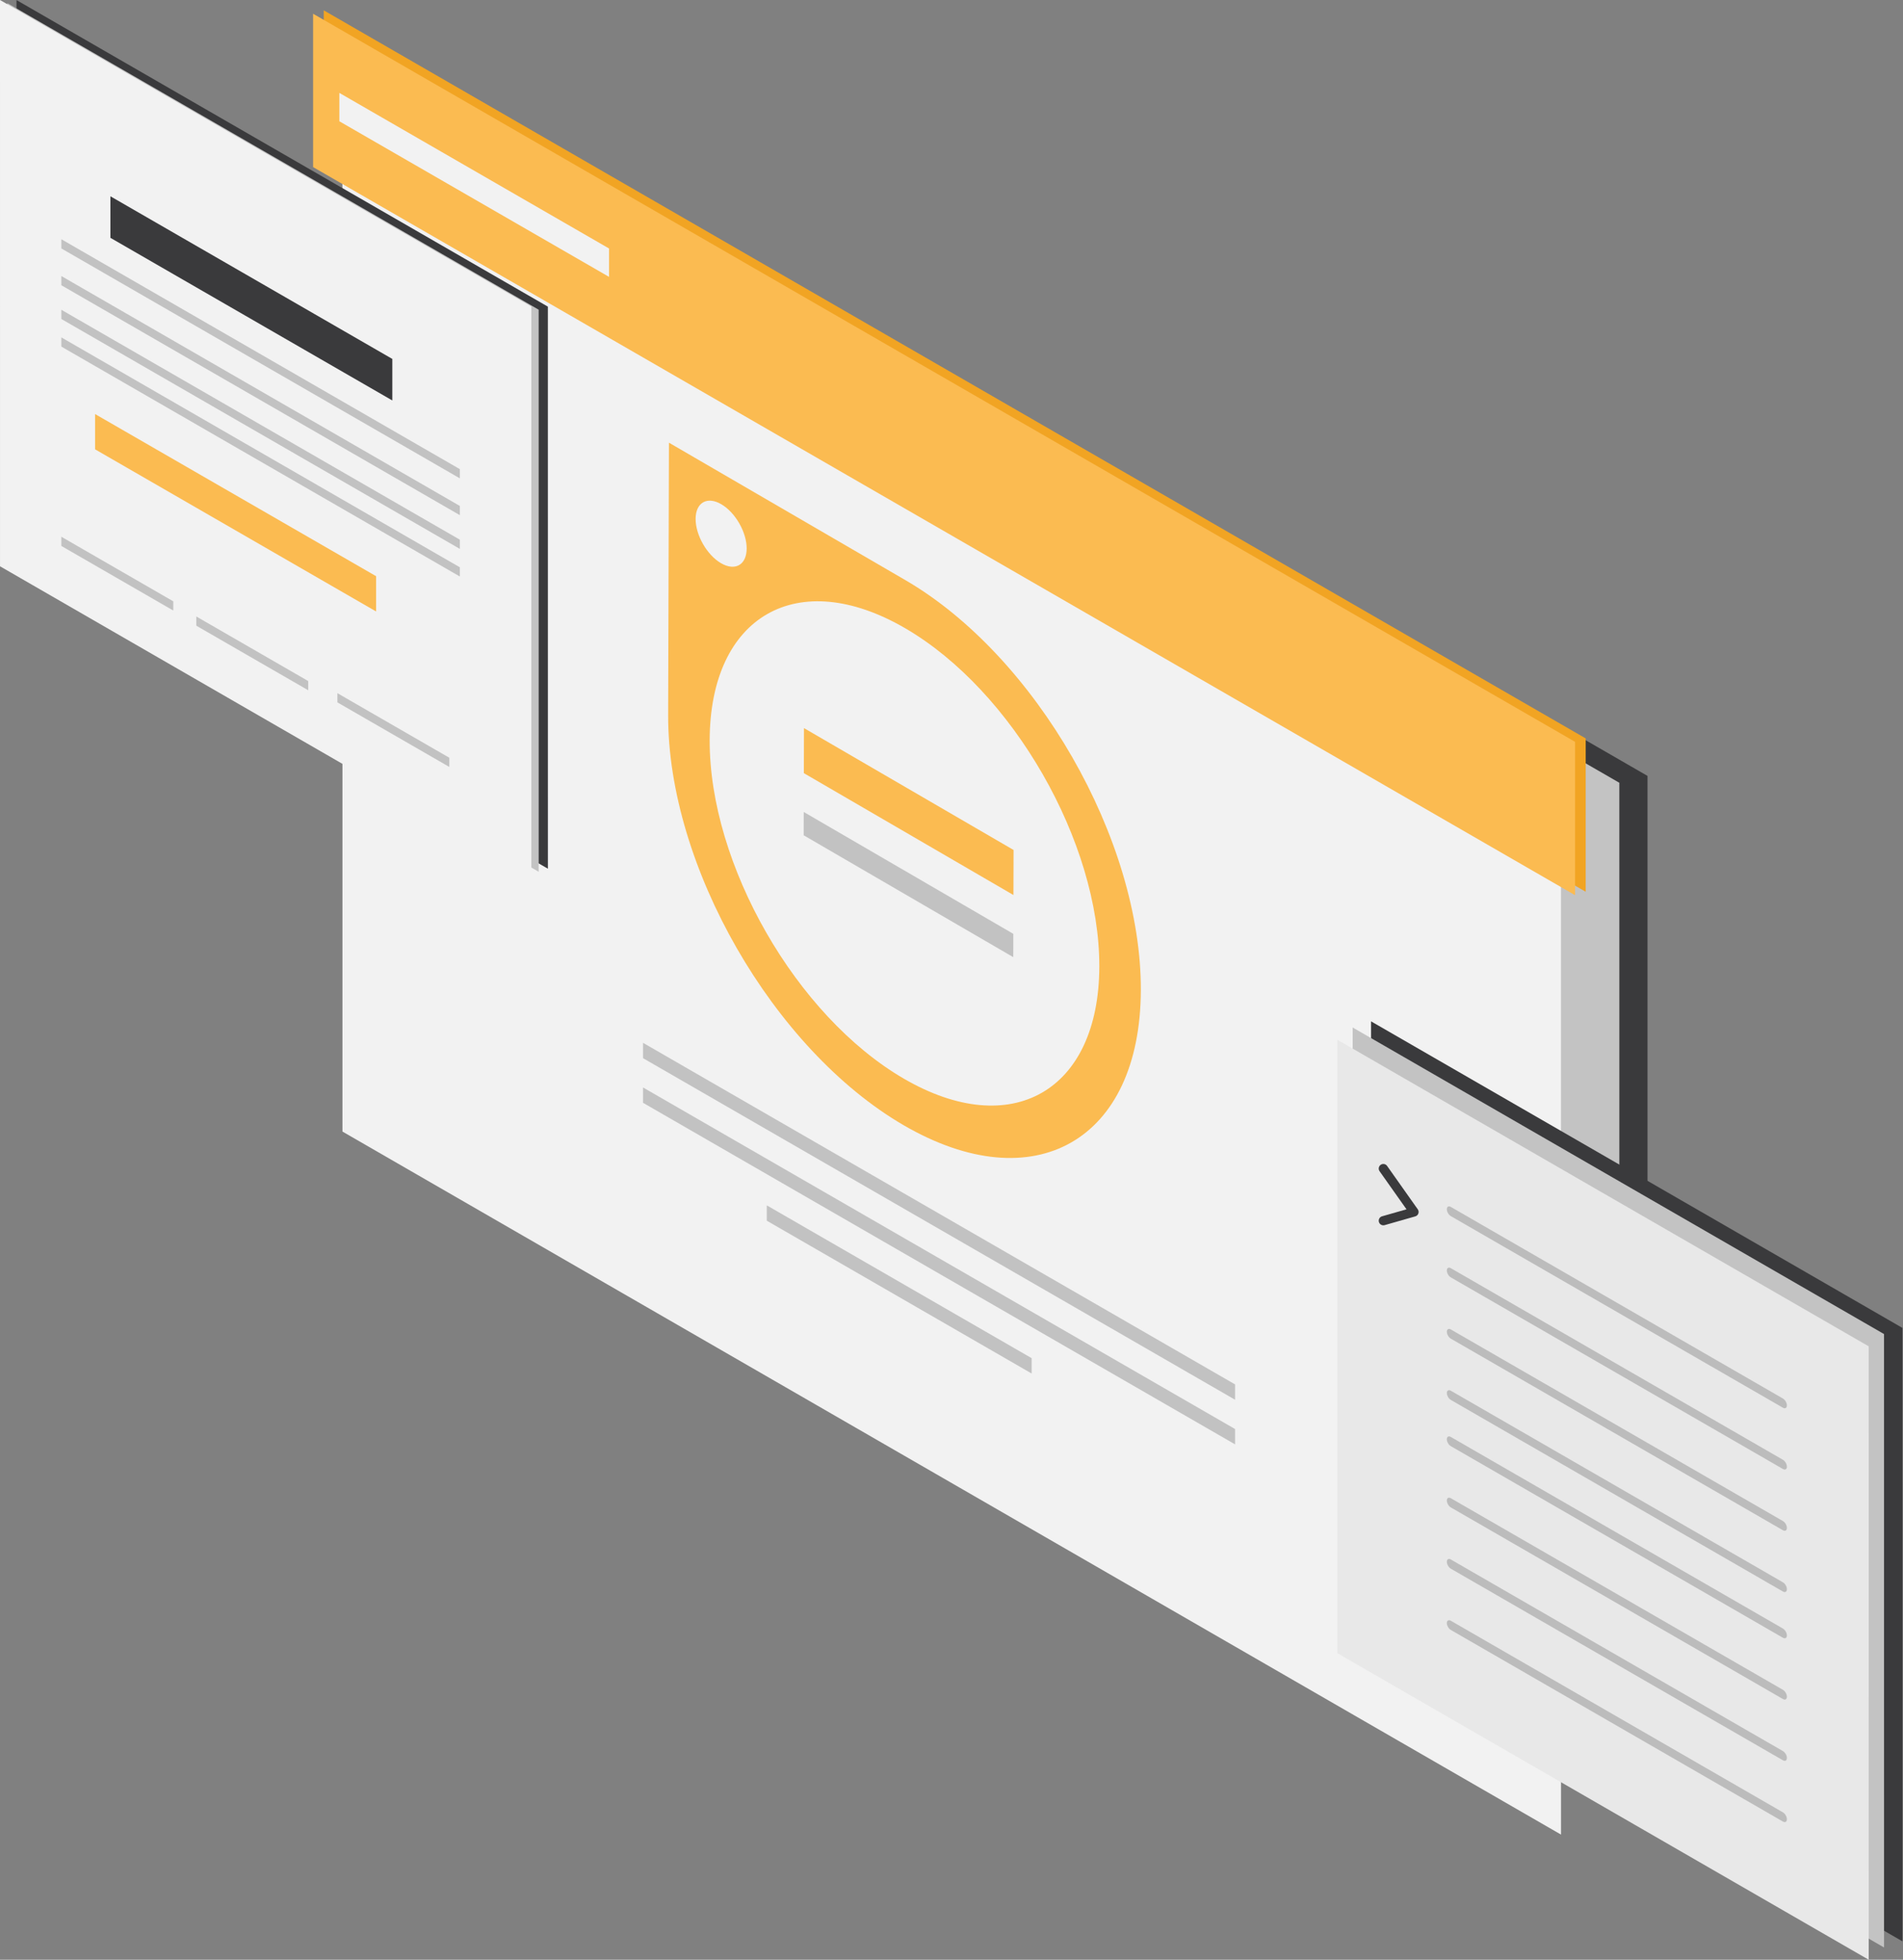 <svg width="971" height="1000" viewBox="0 0 971 1000" fill="none" xmlns="http://www.w3.org/2000/svg">
<rect x="0" y="0" width="971" height="1000" fill="#808080" stroke="none"/>
<path d="M222.258 517.432L840.65 874.226L840.632 395.92L222.24 39.126L222.258 517.432Z" fill="#3A3A3C"/>
<path d="M205.176 519.37L826.279 877.728L826.261 399.422L205.158 41.064L205.176 519.37Z" fill="#C3C3C3"/>
<path d="M809.098 376.785L165.183 5.266L165.186 83.519L809.101 455.038L809.098 376.785Z" fill="#F1A423"/>
<path d="M796.478 414.241L174.72 55.505L174.74 577.405L796.497 936.14L796.478 414.241Z" fill="#F2F2F2"/>
<path d="M803.676 378.535L159.761 7.015L159.764 85.269L803.679 456.788L803.676 378.535Z" fill="#FBBB51"/>
<path d="M630.199 706.427L328.095 532.122L328.096 539.947L630.199 714.252L630.199 706.427Z" fill="#C2C2C2"/>
<path d="M630.199 729.2L328.095 554.895L328.096 562.72L630.199 737.025L630.199 729.2Z" fill="#C2C2C2"/>
<path d="M526.4 693.039L391.267 615.071L391.267 622.897L526.4 700.864L526.4 693.039Z" fill="#C2C2C2"/>
<path d="M310.767 126.802L173.154 47.404L173.154 61.885L310.768 141.283L310.767 126.802Z" fill="#F2F2F2"/>
<path d="M8.436 286.84L279.558 443.27L279.547 156.468L8.425 0.038L8.436 286.84Z" fill="#3A3A3C"/>
<path d="M3.741 288.406L274.863 444.835L274.852 158.033L3.73 1.604L3.741 288.406Z" fill="#C3C3C3"/>
<path d="M271.122 156.429L0 0L0.011 288.964L271.133 445.393L271.122 156.429Z" fill="#F2F2F2"/>
<path d="M200.18 183.154L56.343 100.164L56.343 121.355L200.181 204.345L200.18 183.154Z" fill="#3A3A3C"/>
<path d="M234.643 239.397L31.301 122.075L31.301 126.77L234.643 244.092L234.643 239.397Z" fill="#C2C2C2"/>
<path d="M234.643 258.178L31.301 140.856L31.301 145.551L234.643 262.873L234.643 258.178Z" fill="#C2C2C2"/>
<path d="M234.643 275.394L31.301 158.072L31.301 162.767L234.643 280.089L234.643 275.394Z" fill="#C2C2C2"/>
<path d="M234.643 289.48L31.301 172.158L31.301 176.853L234.643 294.175L234.643 289.48Z" fill="#C2C2C2"/>
<path d="M88.407 306.835L31.301 273.887L31.301 278.582L88.407 311.53L88.407 306.835Z" fill="#C2C2C2"/>
<path d="M157.269 347.526L100.164 314.578L100.164 319.273L157.27 352.221L157.269 347.526Z" fill="#C2C2C2"/>
<path d="M229.263 386.653L172.157 353.705L172.157 358.4L229.263 391.348L229.263 386.653Z" fill="#C2C2C2"/>
<path d="M191.916 294.021L48.517 211.284L48.518 229.283L191.916 312.02L191.916 294.021Z" fill="#FBBB51"/>
<path d="M461.113 574.182C527.714 612.9 581.887 582.013 582.111 505.194C582.334 428.375 528.524 334.714 461.923 295.996L341.33 225.891L340.925 364.984C340.701 441.803 394.511 535.464 461.113 574.182Z" fill="#FBBB51"/>
<circle r="114.921" transform="matrix(0.865 0.503 -0.003 1 461.516 435.485)" fill="#F2F2F2"/>
<circle r="15.059" transform="matrix(0.865 0.503 -0.003 1 367.962 272.335)" fill="#F2F2F2"/>
<rect width="123.639" height="22.984" transform="matrix(0.865 0.503 -0.003 1 410.227 371.531)" fill="#FBBB51"/>
<rect width="123.639" height="11.888" transform="matrix(0.865 0.503 -0.003 1 410.102 414.329)" fill="#C2C2C2"/>
<path d="M970.707 677.596L699.585 521.167L699.597 834.18L970.719 990.61L970.707 677.596Z" fill="#3A3A3C"/>
<path d="M961.316 680.726L690.194 524.297L690.206 837.31L961.328 993.739L961.316 680.726Z" fill="#C3C3C3"/>
<path d="M953.491 686.986L682.369 530.557L682.381 843.57L953.503 1000L953.491 686.986Z" fill="#E8E8E8"/>
<path fill-rule="evenodd" clip-rule="evenodd" d="M704.489 594.374C705.548 593.625 707.013 593.877 707.762 594.935L723.412 617.073C723.852 617.694 723.962 618.49 723.71 619.208C723.457 619.926 722.872 620.476 722.14 620.685L706.49 625.154C705.244 625.51 703.944 624.788 703.588 623.541C703.232 622.295 703.954 620.995 705.201 620.639L717.667 617.08L703.928 597.646C703.179 596.587 703.431 595.122 704.489 594.374Z" fill="#3A3A3C"/>
<path fill-rule="evenodd" clip-rule="evenodd" d="M738.243 617.028C738.243 615.732 739.153 615.206 740.276 615.854L909.728 713.622C910.851 714.27 911.761 715.846 911.761 717.143C911.761 718.439 910.851 718.965 909.728 718.317L740.277 620.549C739.153 619.901 738.243 618.325 738.243 617.028Z" fill="#BCBCBC"/>
<path fill-rule="evenodd" clip-rule="evenodd" d="M738.243 734.408C738.243 733.112 739.153 732.586 740.276 733.234L909.728 831.002C910.851 831.65 911.761 833.226 911.761 834.523C911.761 835.819 910.851 836.345 909.728 835.697L740.277 737.929C739.153 737.281 738.243 735.705 738.243 734.408Z" fill="#BCBCBC"/>
<path fill-rule="evenodd" clip-rule="evenodd" d="M738.246 648.291C738.246 646.995 739.157 646.469 740.28 647.117L909.731 744.885C910.854 745.533 911.765 747.109 911.765 748.406C911.765 749.702 910.854 750.228 909.731 749.58L740.28 651.812C739.157 651.164 738.246 649.588 738.246 648.291Z" fill="#BCBCBC"/>
<path fill-rule="evenodd" clip-rule="evenodd" d="M738.246 765.671C738.246 764.374 739.157 763.849 740.28 764.496L909.731 862.265C910.854 862.913 911.765 864.489 911.765 865.786C911.765 867.082 910.854 867.608 909.731 866.96L740.28 769.192C739.157 768.544 738.246 766.967 738.246 765.671Z" fill="#BCBCBC"/>
<path fill-rule="evenodd" clip-rule="evenodd" d="M738.246 679.553C738.246 678.257 739.157 677.731 740.28 678.379L909.731 776.147C910.854 776.795 911.765 778.372 911.765 779.668C911.765 780.965 910.854 781.49 909.731 780.842L740.28 683.074C739.157 682.426 738.246 680.85 738.246 679.553Z" fill="#BCBCBC"/>
<path fill-rule="evenodd" clip-rule="evenodd" d="M738.246 796.934C738.246 795.637 739.157 795.111 740.28 795.759L909.731 893.528C910.854 894.176 911.765 895.752 911.765 897.048C911.765 898.345 910.854 898.871 909.731 898.223L740.28 800.455C739.157 799.807 738.246 798.23 738.246 796.934Z" fill="#BCBCBC"/>
<path fill-rule="evenodd" clip-rule="evenodd" d="M738.25 710.816C738.25 709.52 739.161 708.994 740.284 709.642L909.735 807.41C910.858 808.058 911.768 809.634 911.768 810.931C911.769 812.228 910.858 812.753 909.735 812.105L740.284 714.337C739.161 713.689 738.25 712.113 738.25 710.816Z" fill="#BCBCBC"/>
<path fill-rule="evenodd" clip-rule="evenodd" d="M738.25 828.197C738.25 826.9 739.161 826.374 740.284 827.022L909.735 924.791C910.858 925.439 911.768 927.015 911.768 928.311C911.769 929.608 910.858 930.134 909.735 929.486L740.284 831.718C739.161 831.07 738.25 829.493 738.25 828.197Z" fill="#BCBCBC"/>
</svg>
